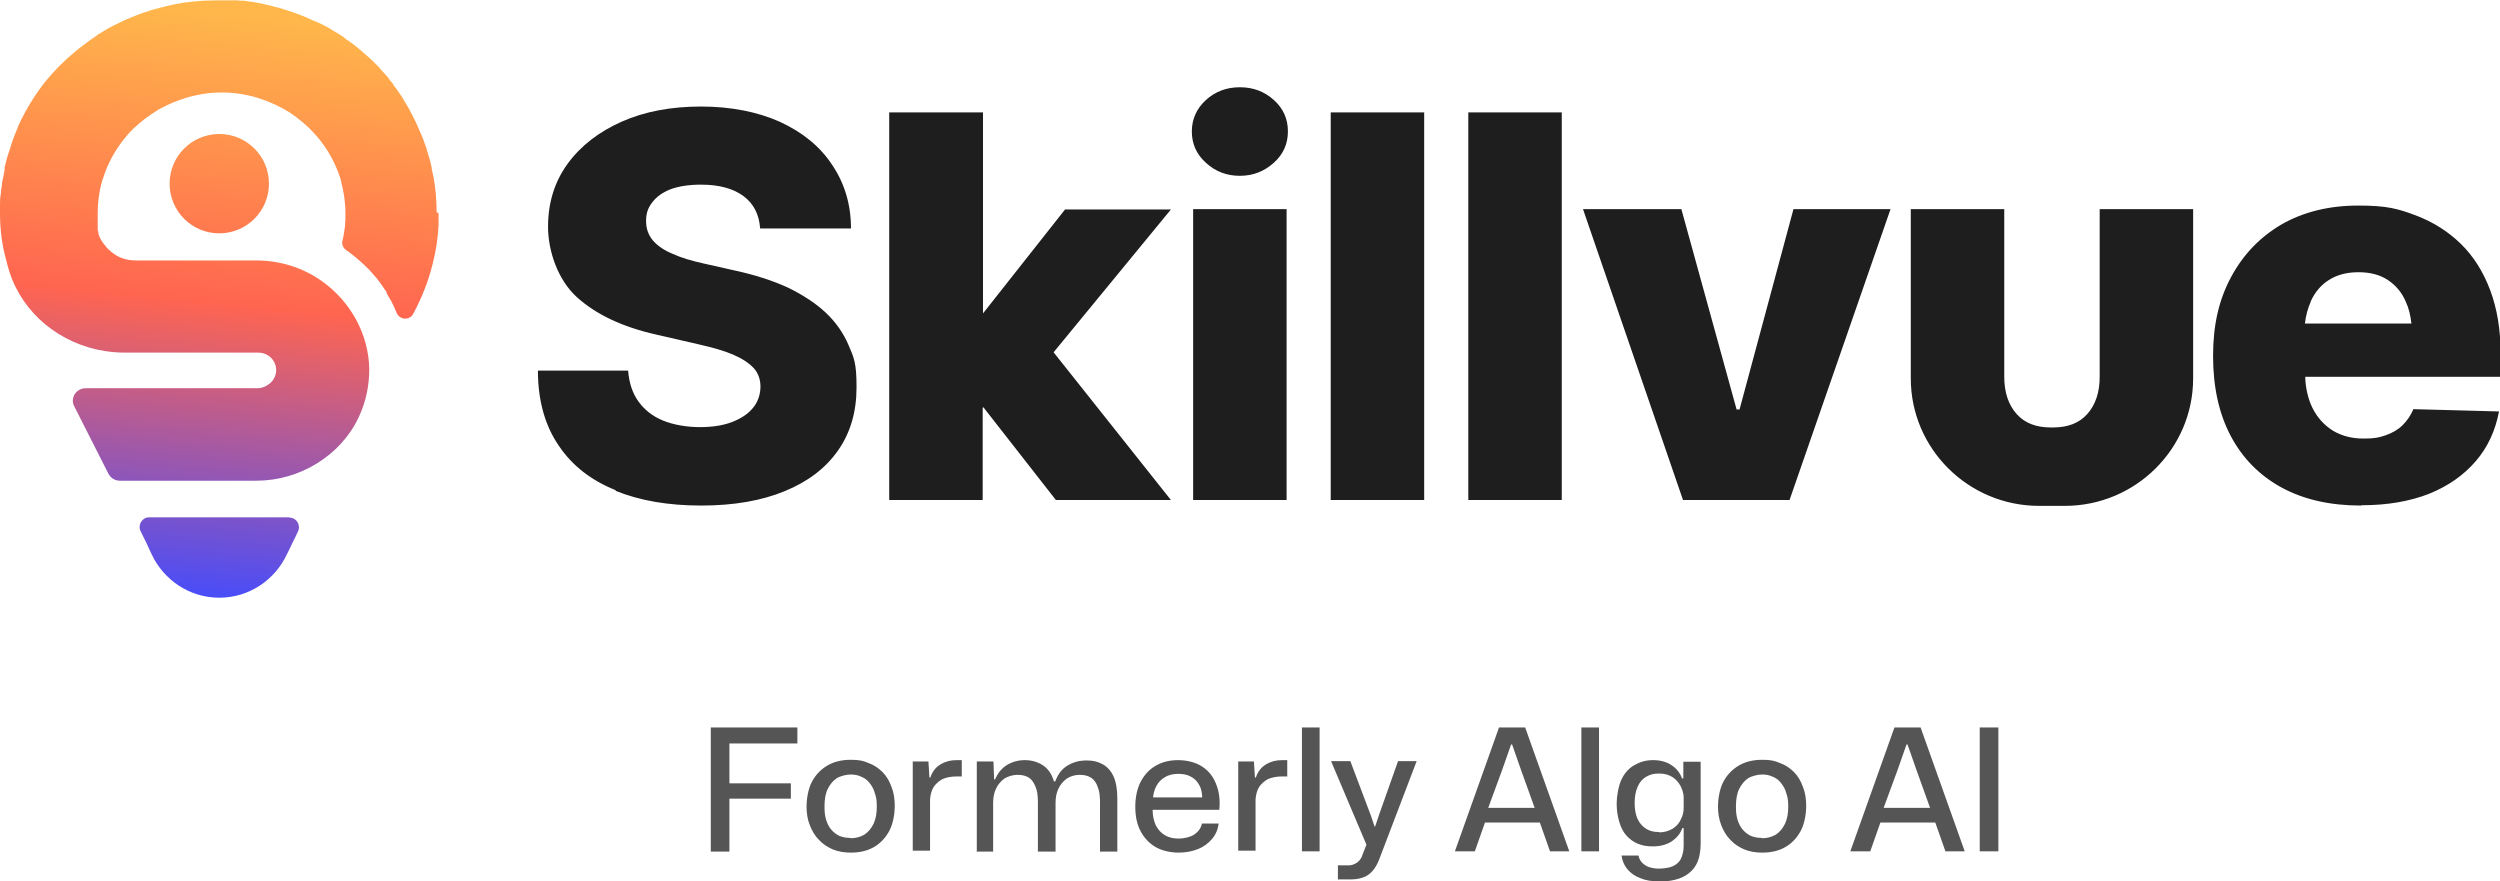 <?xml version="1.0" encoding="UTF-8"?>
<svg id="Livello_1" xmlns="http://www.w3.org/2000/svg" version="1.1" xmlns:xlink="http://www.w3.org/1999/xlink" viewBox="0 0 765 269.7">
  <!-- Generator: Adobe Illustrator 29.0.0, SVG Export Plug-In . SVG Version: 2.1.0 Build 186)  -->
  <defs>
    <style>
      .st0 {
        fill: #555;
      }

      .st1 {
        fill: #1e1e1e;
      }

      .st1, .st2 {
        fill-rule: evenodd;
      }

      .st2 {
        fill: url(#Sfumatura_senza_nome);
      }
    </style>
    <linearGradient id="Sfumatura_senza_nome" data-name="Sfumatura senza nome" x1="73" y1="267.9" x2="55.9" y2="91.1" gradientTransform="translate(0 272.1) scale(1 -1)" gradientUnits="userSpaceOnUse">
      <stop offset="0" stop-color="#ffb74b"/>
      <stop offset=".5" stop-color="#ff6550"/>
      <stop offset="1" stop-color="#4b4df7"/>
    </linearGradient>
  </defs>
  <path class="st2" d="M134.2,65.3c0,1.1,0,2.2,0,3.4v.2c-.2,4-.8,8-1.8,11.8-1.3,5.4-3.4,10.6-6,15.4-1.1,2-4.1,1.8-5-.3h0c-.3-.7-.6-1.4-.9-2.1-.2-.5-.5-.9-.7-1.4h0c0-.2-.2-.3-.3-.5,0,0,0,0,0,0,0,0,0,0,0,0,0,0,0,0,0,0h0c-.4-.7-.7-1.3-1.1-1.9,0,0,0-.2-.1-.3,0,0,0-.1,0-.2h0c-.2-.3-.4-.7-.7-1-.3-.4-.5-.8-.8-1.2-1.1-1.6-2.3-3-3.6-4.4-.4-.5-.9-.9-1.3-1.3,0,0,0,0-.1-.1,0,0-.2-.2-.2-.2-1.8-1.7-3.7-3.3-5.7-4.7-.9-.6-1.4-1.8-1.1-2.9.4-1.5.6-3.1.8-4.6,0-.5,0-1.1.1-1.7,0-.3,0-.6,0-1,0-.3,0-.6,0-1,0-3.4-.5-6.6-1.3-9.7,0,0,0-.1,0-.2-.1-.4-.2-.7-.3-1-1.9-5.8-5.1-10.9-9.4-15.1-1.3-1.3-2.7-2.4-4.1-3.5h0c-1.5-1.1-3-2.1-4.6-2.9-2.3-1.2-4.8-2.2-7.3-3-.9-.3-1.8-.5-2.7-.7-2.6-.6-5.3-.9-8.1-.9s-5.5.3-8.1.9c-.9.2-1.8.4-2.7.7-2.6.8-5.2,1.8-7.6,3.1-.5.2-.9.5-1.4.8h0c-2.6,1.6-5,3.4-7.2,5.5-1.2,1.1-2.3,2.4-3.3,3.7-2.6,3.4-4.7,7.2-6,11.4-.2.4-.3.8-.4,1.2-.9,3.1-1.3,6.3-1.3,9.7s0,1.3,0,1.9h0c0,.3,0,.6,0,.9v.8h0c0,.2,0,.3,0,.4,0,.1,0,.2,0,.3,0,.1,0,.3,0,.5h0c0,0,0,.1,0,.2,0,.2.1.5.2.7,0,0,0,.2,0,.3,0,.3.2.6.3,1,.2.6.5,1.1.9,1.7,0,0,0,.1.2.2,0,0,0,.1.1.2.1.2.2.4.4.5.2.3.4.5.6.8h0c.1.1.2.3.4.4,0,0,0,0,.1.1,0,0,.1.2.2.2.5.5,1,.9,1.6,1.3.5.4,1.1.7,1.7,1,0,0,0,0,0,0s0,0,0,0c.3.1.5.2.8.3h0c1.3.5,2.7.7,4.2.7h36.7c7.8,0,14.7,2.4,20.3,6.4,8.7,6.2,14.2,16.2,14.4,26.8,0,4.8-.9,9.8-3.2,14.7-2.8,6-7.3,10.8-12.8,14.2-5.5,3.4-11.9,5.3-18.6,5.3h-41.7c-1.5,0-2.8-.8-3.5-2.1l-10.5-20.7c-1.3-2.5.6-5.5,3.5-5.5h52.7c1.7,0,3.8-1.2,4.7-2.6,2.4-3.6-.2-8.3-4.6-8.3h-41.1c-2,0-4-.2-6-.5-13.5-2.2-24.9-11.4-29-24.2-.4-1.2-.7-2.4-1-3.6C.6,75,0,70.2,0,65.2s0-4.2.3-6.3c0-.8.2-1.6.3-2.4,0-.8.2-1.5.4-2.3.1-.7.3-1.4.4-2.2,0-.1,0-.2,0-.3,0-.1,0-.3,0-.4.2-.8.4-1.6.6-2.4h0c.2-.9.5-1.7.8-2.6.2-.6.4-1.3.6-1.9h0c0-.2.1-.3.2-.5,0,0,0-.2,0-.2,0,0,0,0,0,0,.1-.3.2-.5.3-.8.2-.5.4-1.1.6-1.6.3-.8.6-1.5.9-2.2,0-.2.2-.4.2-.6.3-.7.7-1.4,1-2.1h0c.8-1.6,1.7-3.2,2.6-4.7.9-1.5,1.9-3,2.9-4.4t0,0c1.5-2.1,3.2-4.1,5.1-6.1.6-.6,1.2-1.3,1.9-1.9,1-1,2.1-2,3.2-2.9,1.6-1.4,3.3-2.7,5.1-4,.5-.4,1.1-.7,1.6-1.1.3-.2.6-.4.8-.6.9-.5,1.7-1.1,2.6-1.6.9-.5,1.7-1,2.6-1.4,1.8-.9,3.6-1.8,5.5-2.5h0c.9-.4,1.9-.8,2.8-1.1,1.9-.7,3.9-1.3,5.9-1.8.4,0,.8-.2,1.2-.3h0c.3,0,.6-.2.9-.2.7-.2,1.4-.3,2.2-.5h0c2-.4,4.1-.7,6.3-.9.9,0,1.9-.2,2.8-.2,1.4,0,2.8-.1,4.1-.1s2.2,0,3.4,0c.3,0,.6,0,.9,0,.3,0,.5,0,.8,0h0c.5,0,1.1,0,1.6.1.1,0,.2,0,.4,0,.1,0,.2,0,.3,0,.8,0,1.7.2,2.5.3,1,.1,2,.3,2.9.5.5,0,.9.2,1.4.3,1.1.2,2.2.5,3.3.8.8.2,1.6.4,2.5.7.9.3,1.9.6,2.8.9,1.9.7,3.9,1.4,5.7,2.3.5.2.9.4,1.4.6.2,0,.3.2.5.2.4.2.9.4,1.3.6.2,0,.4.2.6.3.4.2.7.4,1.1.6,0,0,0,0,.1,0,0,0,0,0,0,0l1.6,1c.9.5,1.9,1.1,2.8,1.7.4.3.8.5,1.2.9.2.2.5.4.7.5h0c.5.3,1,.7,1.5,1.1h0c.2.1.4.3.7.5l1.2,1c.5.4,1,.8,1.5,1.3.5.4.9.8,1.4,1.2,1,.9,2,1.9,2.9,2.8.2.2.4.4.5.6h0c.3.3.5.6.8.9.5.5.9,1,1.3,1.4.3.3.5.6.7.9h0c.2.3.4.6.6.8,0,0,.1.2.2.2.2.2.3.4.5.7.1.2.2.3.3.5.4.5.8,1,1.2,1.6.5.8,1.1,1.5,1.5,2.3.1.1.2.3.3.5.5.8,1,1.7,1.5,2.5h0c.5,1,1,1.9,1.5,2.9.5,1,1,2,1.4,3,.3.8.7,1.5,1,2.3l.3.7c.3.7.5,1.4.8,2.2.3.7.5,1.4.7,2.2.2.6.4,1.3.6,2,.3,1,.5,1.9.7,2.9v.3c.2.9.4,1.8.6,2.7.6,3.4.9,6.9.9,10.5h0ZM88.6,158.4c2.1,0,3.5,2.2,2.6,4.2-.6,1.2-1.1,2.4-1.7,3.5-.6,1.2-1.1,2.4-1.7,3.5-3.7,7.9-11.6,13.3-20.7,13.3s-17-5.4-20.7-13.3h0c-1.1-2.4-2.2-4.8-3.4-7.1-.9-1.9.5-4.2,2.6-4.2h43.1ZM82.3,56.2c0,8.4-6.8,15.2-15.2,15.2s-15.2-6.8-15.2-15.2,6.8-15.2,15.2-15.2,15.2,6.8,15.2,15.2Z"/>
  <path class="st1" d="M379.4,53.8c-4,0-7.5-1.3-10.4-4-2.9-2.6-4.3-5.8-4.3-9.6s1.5-7,4.3-9.6c2.9-2.6,6.3-3.9,10.4-3.9s7.5,1.3,10.4,3.9c2.9,2.6,4.3,5.8,4.3,9.6s-1.4,7-4.3,9.6c-2.9,2.6-6.3,4-10.4,4ZM365.1,153v-89h28.6v89h-28.6ZM188.4,150.2c7.4,3,16.1,4.5,26.2,4.5h0c9.9,0,18.5-1.5,25.5-4.4,7.1-2.9,12.5-7,16.3-12.4,3.8-5.4,5.7-11.8,5.7-19.4s-.8-9-2.4-12.8c-1.6-3.8-4-7.2-7.1-10.1-3.1-2.9-7-5.4-11.5-7.6-4.6-2.1-9.8-3.8-15.7-5.1l-10.2-2.3c-3.6-.8-6.7-1.7-9.3-2.9-2.7-1.1-4.7-2.5-6.1-4.1-1.4-1.7-2.1-3.6-2.1-6s.6-4,1.9-5.7c1.3-1.7,3.1-3,5.6-4,2.5-.9,5.6-1.4,9.3-1.4,5.6,0,9.9,1.2,13,3.5,3.1,2.3,4.8,5.6,5.1,9.9h27.8c0-7.4-2-13.9-5.8-19.5-3.7-5.6-9-9.9-15.9-13.1-6.9-3.1-15.1-4.7-24.2-4.7s-17.2,1.5-24.2,4.6c-7,3.1-12.6,7.4-16.6,12.9-4,5.5-6,11.9-6,19.3s3,16.3,8.9,21.6c5.9,5.3,14,9.1,24.3,11.4l12.6,2.9c4.4,1,8,2,10.8,3.2,2.8,1.2,4.9,2.6,6.3,4.1,1.4,1.5,2.1,3.5,2.1,5.7s-.7,4.6-2.2,6.4c-1.5,1.9-3.6,3.3-6.4,4.4-2.8,1.1-6.1,1.6-10,1.6s-8-.7-11.2-2-5.7-3.3-7.5-5.8c-1.9-2.6-2.9-5.8-3.2-9.5h-27.6c0,9.2,2.2,16.9,6.4,23,4.1,6.1,9.9,10.6,17.4,13.6ZM272.1,34.4v118.6h28.6v-28.2l.2-.2,22.2,28.4h35.2l-35.9-45.2,35.9-43.7h-32.4l-25.1,31.8h0v-61.5h-28.6ZM435.8,153V34.4h-28.6v118.6h28.6ZM477.9,34.4v118.6h-28.6V34.4h28.6ZM547.6,153l30.9-89h-29.7l-16.5,61.3h-.9l-16.9-61.3h-30.1l30.6,89h32.7ZM722.5,154.7c-9.4,0-17.5-1.8-24.3-5.5-6.8-3.7-12-9-15.6-15.8-3.6-6.8-5.4-15-5.4-24.5s1.8-17.2,5.5-24.1c3.7-6.9,8.8-12.2,15.4-16.1,6.6-3.8,14.5-5.8,23.5-5.8s12.2,1,17.6,3c5.3,2,9.9,4.9,13.8,8.7,3.9,3.8,6.9,8.6,9,14.2,2.1,5.6,3.2,12.1,3.2,19.5v7h-59.8c.1,3.6.9,6.8,2.2,9.5,1.5,3,3.6,5.3,6.3,7,2.7,1.6,5.8,2.4,9.3,2.4s4.7-.3,6.8-1c2-.7,3.8-1.7,5.2-3.1,1.4-1.4,2.5-3,3.3-4.9l26.2.7c-1.1,5.8-3.4,10.9-7.1,15.2-3.7,4.3-8.4,7.6-14.3,10-5.9,2.3-12.7,3.5-20.6,3.5h0ZM707.1,92.3c-.9,2-1.5,4.2-1.8,6.7h32.6c-.3-2.5-.8-4.7-1.7-6.6-1.2-2.9-3.1-5.1-5.5-6.7-2.4-1.6-5.4-2.4-9-2.4s-6.6.8-9.1,2.4c-2.5,1.6-4.3,3.8-5.6,6.7ZM671.1,64v51.8h0c0,21.5-17.6,39-39.3,39h-7.8c-21.7,0-39.3-17.5-39.3-39v-51.8h28.6v51.3c0,4.8,1.3,8.6,3.8,11.4,2.5,2.8,6,4.1,10.4,4.1h.8c4.4,0,7.9-1.3,10.4-4.1s3.8-6.6,3.8-11.4v-51.3h28.6Z"/>
  <path class="st0" d="M217.5,260.5v-37.9h26.5v4.9h-21.8l1-1v14.2l-1-1h19.8v4.7h-19.8l1-1v17.2h-5.7ZM260.3,260.9c-2,0-3.8-.3-5.5-1-1.6-.7-3-1.6-4.2-2.9-1.2-1.2-2.1-2.7-2.8-4.5-.7-1.7-1-3.7-1-5.8s.5-5.3,1.6-7.4c1.1-2.1,2.7-3.8,4.7-5,2-1.2,4.4-1.8,7.2-1.8s3.8.3,5.5,1c1.7.6,3.1,1.6,4.3,2.8,1.2,1.2,2.1,2.8,2.7,4.5.7,1.7,1,3.7,1,5.9s-.5,5.3-1.6,7.4c-1.1,2.1-2.6,3.8-4.6,5-2,1.2-4.4,1.8-7.2,1.8ZM260.3,256.5c1.6,0,3-.4,4.2-1.1,1.2-.8,2.1-1.9,2.8-3.3.7-1.5,1-3.2,1-5.3s-.2-2.9-.6-4.1c-.3-1.2-.9-2.2-1.6-3.1-.7-.9-1.5-1.5-2.5-1.9-1-.5-2.1-.7-3.3-.7s-3,.4-4.2,1.1c-1.2.8-2.1,1.9-2.8,3.3-.7,1.4-1,3.2-1,5.4s.2,2.9.5,4.1c.4,1.2.9,2.2,1.6,3,.7.8,1.6,1.5,2.5,1.9,1,.4,2.1.6,3.3.6ZM279.3,260.5v-27.5h4.8l.3,4.9h.3c.6-1.8,1.6-3.1,3.1-4,1.5-.9,3.1-1.3,4.9-1.3s.6,0,.8,0c.3,0,.5,0,.8,0v5c-.2,0-.5,0-.8,0h-.9c-1.6,0-3,.3-4.2.8-1.1.6-2,1.4-2.7,2.4-.6,1-1,2.3-1.1,3.8v15.7h-5.3ZM298.9,260.5v-27.5h5.1l.2,5.5h.3c.8-1.9,2-3.4,3.6-4.4,1.7-1,3.5-1.5,5.5-1.5s3.8.5,5.4,1.5c1.6,1,2.8,2.6,3.5,5h.4c.8-2.1,2-3.8,3.7-4.8,1.8-1.1,3.7-1.6,5.9-1.6s3.4.4,4.8,1.1c1.5.8,2.6,2,3.4,3.7.8,1.7,1.2,4,1.2,6.8v16.3h-5.3v-15.2c0-1.9-.2-3.4-.7-4.6-.4-1.2-1.1-2.2-2-2.8-.9-.6-2.1-.9-3.5-.9s-2.8.4-3.9,1.1c-1.1.8-2,1.8-2.6,3.1-.6,1.2-.9,2.7-.9,4.3v15h-5.4v-15.2c0-1.9-.2-3.4-.7-4.6-.5-1.2-1.1-2.2-2-2.8-.9-.6-2.1-.9-3.5-.9s-2.8.4-4,1.1c-1.1.8-2,1.8-2.6,3.1-.6,1.2-.9,2.7-.9,4.3v15h-5.3ZM360.7,260.9c-2.7,0-5.1-.6-7.1-1.7-2-1.2-3.5-2.8-4.6-4.9-1.1-2.1-1.6-4.6-1.6-7.4s.5-5.4,1.6-7.6c1.1-2.1,2.6-3.8,4.5-4.9,2-1.2,4.3-1.8,7-1.8s5.5.7,7.4,2c2,1.3,3.4,3.1,4.3,5.5.9,2.3,1.2,4.9.9,7.7h-20.4c0,1.9.4,3.5,1,4.8.7,1.3,1.6,2.3,2.8,3,1.2.7,2.6,1,4.2,1s3.4-.4,4.7-1.2c1.3-.9,2.1-2,2.4-3.4h5.1c-.2,1.8-.9,3.4-2,4.7-1.1,1.3-2.5,2.4-4.3,3.1-1.7.7-3.7,1.1-5.9,1.1ZM352.8,244.8l-.5-.8h16.1l-.5.9c0-1.9-.2-3.4-.9-4.6-.6-1.2-1.5-2.1-2.7-2.7-1.1-.6-2.4-.8-3.8-.8s-2.9.3-4,1c-1.1.6-2,1.5-2.7,2.8-.6,1.2-1,2.6-1,4.3ZM378.9,260.5v-27.5h4.8l.3,4.9h.3c.6-1.8,1.6-3.1,3.1-4,1.5-.9,3.1-1.3,4.9-1.3s.6,0,.8,0c.3,0,.5,0,.8,0v5c-.2,0-.5,0-.8,0h-.9c-1.6,0-3,.3-4.2.8-1.1.6-2,1.4-2.7,2.4-.6,1-1,2.3-1.1,3.8v15.7h-5.3ZM398.4,260.5v-37.9h5.4v37.9h-5.4ZM409.4,269.2v-4.4h3c.8,0,1.5-.1,2-.4.6-.2,1.1-.6,1.5-1,.4-.5.8-1,1-1.8l1.7-4.3v2.3l-11.3-26.7h5.9l6.3,16.7,1.1,3.3h.2l1.1-3.3,5.9-16.7h5.7l-11.4,29.9c-.6,1.6-1.3,2.8-2.1,3.7-.8.9-1.7,1.6-2.9,2-1.1.4-2.4.6-3.8.6h-3.8ZM445.2,260.5l13.5-37.9h8l13.5,37.9h-5.9l-3.1-8.8h-16.8l-3.1,8.8h-5.9ZM455.6,247.2h14l-4.2-11.7-2.7-7.7h-.3l-2.7,7.7-4.3,11.7ZM483.9,260.5v-37.9h5.4v37.9h-5.4ZM507.6,269.7c-2.2,0-4.1-.3-5.7-1-1.6-.6-2.9-1.5-3.9-2.7-1-1.2-1.6-2.6-1.8-4.2h5.2c.1.8.5,1.5,1,2.1.6.6,1.3,1.1,2.1,1.4.9.3,1.9.5,3.1.5s3.1-.2,4.2-.7c1.1-.5,2-1.2,2.5-2.2s.9-2.4.9-4.1v-5.4h-.4c-.6,1.7-1.7,3-3.3,4.1-1.6,1-3.5,1.5-5.7,1.5s-3.2-.3-4.6-.8c-1.4-.6-2.5-1.4-3.5-2.5-1-1.1-1.7-2.5-2.2-4.2-.5-1.7-.8-3.5-.8-5.6s.5-5.2,1.4-7.2c.9-2,2.2-3.5,3.9-4.5,1.7-1,3.6-1.6,5.8-1.6s4.1.5,5.6,1.5c1.6,1,2.7,2.4,3.3,4.1h.4v-5.1h5.3v25c0,2.1-.3,4-.9,5.5-.6,1.5-1.5,2.7-2.7,3.6-1.1.9-2.5,1.6-4.2,2-1.6.4-3.3.6-5.3.6ZM507.7,254.7c1.6,0,2.9-.4,4.1-1.1,1.1-.7,2-1.6,2.5-2.8.6-1.1.9-2.3.9-3.5v-3.3c0-1.2-.4-2.3-.9-3.4-.6-1.1-1.4-2.1-2.5-2.8-1.1-.7-2.4-1.1-4.1-1.1s-2.8.3-4,1-2,1.7-2.6,3.1c-.6,1.4-.9,3-.9,4.9s.3,3.6.9,4.9c.6,1.3,1.5,2.3,2.6,3,1.1.7,2.4,1,3.9,1ZM539.2,260.9c-2,0-3.8-.3-5.5-1-1.6-.7-3-1.6-4.2-2.9-1.2-1.2-2.1-2.7-2.8-4.5s-1-3.7-1-5.8.5-5.3,1.6-7.4c1.1-2.1,2.7-3.8,4.7-5,2-1.2,4.4-1.8,7.2-1.8s3.8.3,5.5,1c1.7.6,3.1,1.6,4.3,2.8,1.2,1.2,2.1,2.8,2.7,4.5.7,1.7,1,3.7,1,5.9s-.5,5.3-1.6,7.4c-1.1,2.1-2.6,3.8-4.6,5-2,1.2-4.4,1.8-7.2,1.8ZM539.2,256.5c1.6,0,3-.4,4.2-1.1,1.2-.8,2.1-1.9,2.8-3.3.7-1.5,1-3.2,1-5.3s-.2-2.9-.6-4.1c-.3-1.2-.9-2.2-1.6-3.1-.7-.9-1.5-1.5-2.5-1.9-1-.5-2.1-.7-3.3-.7s-3,.4-4.2,1.1c-1.2.8-2.1,1.9-2.8,3.3-.7,1.4-1,3.2-1,5.4s.2,2.9.5,4.1c.4,1.2.9,2.2,1.6,3,.7.8,1.6,1.5,2.5,1.9,1,.4,2.1.6,3.3.6ZM566.2,260.5l13.5-37.9h8l13.5,37.9h-5.9l-3.1-8.8h-16.8l-3.1,8.8h-5.9ZM576.6,247.2h14l-4.2-11.7-2.7-7.7h-.3l-2.7,7.7-4.3,11.7ZM605.8,260.5v-37.9h5.7v37.9h-5.7Z"/>
</svg>